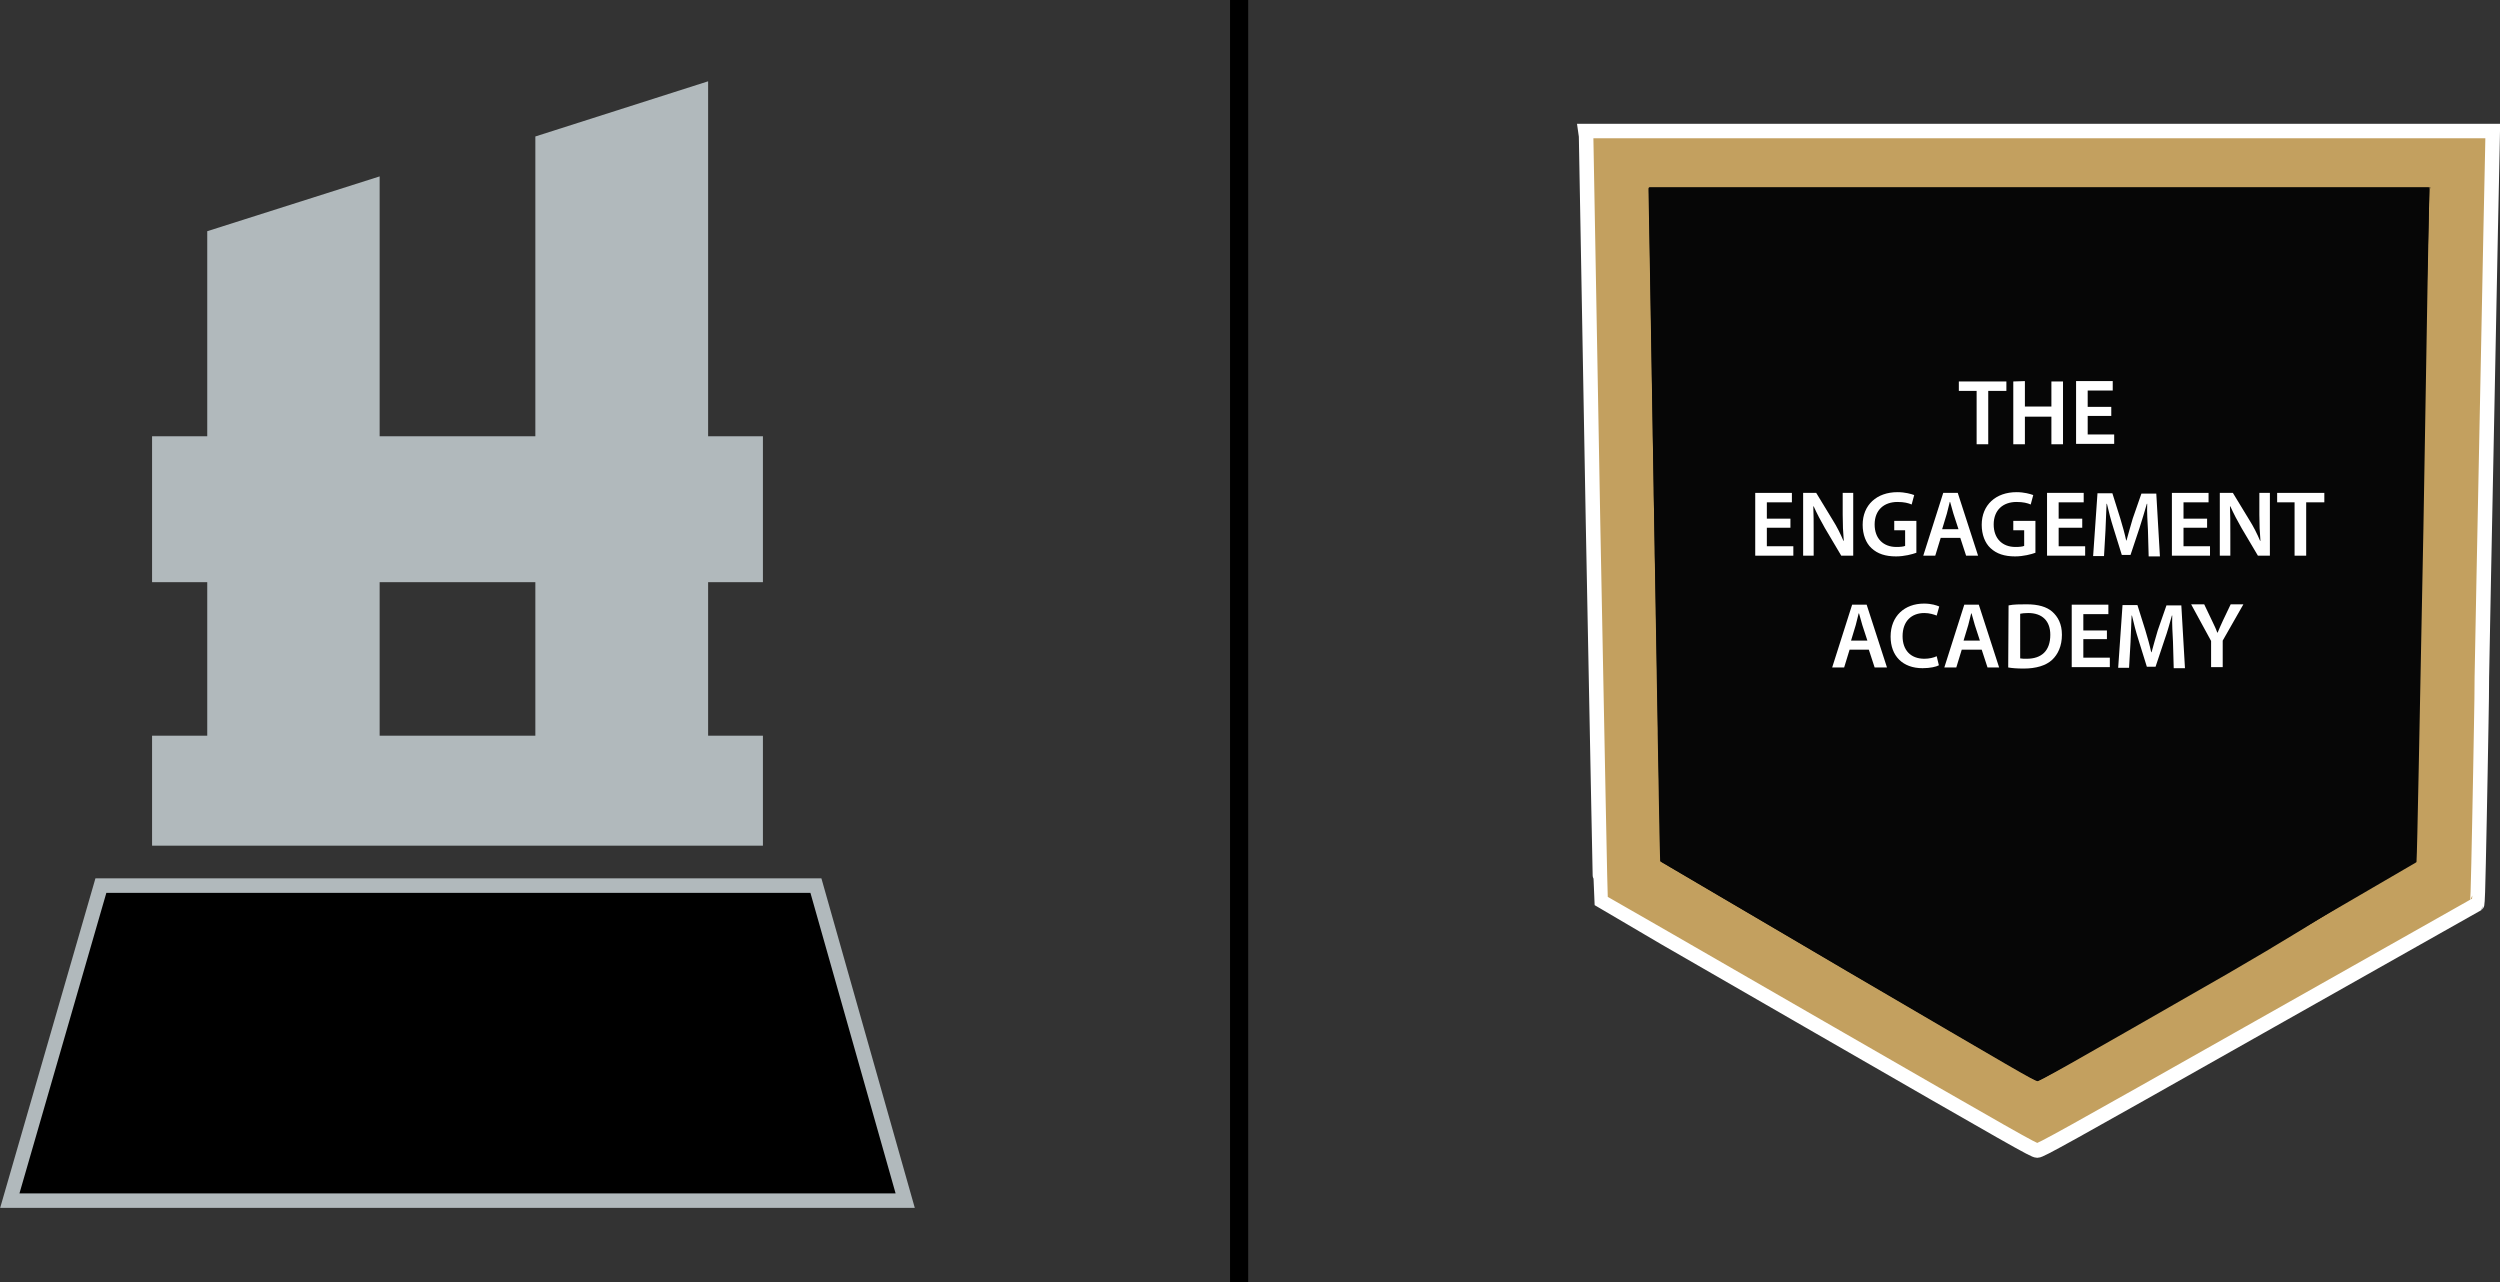 <?xml version="1.0" encoding="utf-8"?>
<!-- Generator: Adobe Illustrator 27.6.1, SVG Export Plug-In . SVG Version: 6.00 Build 0)  -->
<svg version="1.1" id="Layer_1" xmlns="http://www.w3.org/2000/svg" xmlns:xlink="http://www.w3.org/1999/xlink" x="0px" y="0px"
	 viewBox="0 0 688.8 353.3" style="enable-background:new 0 0 688.8 353.3;" xml:space="preserve">
<rect x="0" y="0" width="688.8" height="353.3" fill="#333333" stroke="none"/>
<style type="text/css">
	.st0{fill:none;stroke:#000000;stroke-width:5;stroke-miterlimit:10;}
	.st1{stroke:#B1B9BC;stroke-width:4;stroke-miterlimit:10;}
	.st2{fill:#B1B9BC;}
	.st3{fill:#C3A05F;stroke:#FFFFFF;stroke-width:4;stroke-miterlimit:10;}
	.st4{fill:#060606;}
	.st5{fill:none;}
	.st6{enable-background:new    ;}
	.st7{fill:#FFFFFF;}
</style>
<line class="st0" x1="341.4" y1="0" x2="341.4" y2="353.3"/>
<g>
	<polygon class="st1" points="249.4,330.8 2.7,330.8 27.8,244 224.8,244 	"/>
	<g>
		<rect x="41.9" y="120.2" class="st2" width="168.3" height="40.2"/>
		<rect x="41.9" y="202.7" class="st2" width="168.3" height="30.3"/>
		<polygon class="st2" points="104.6,48.6 104.6,217.9 57.1,217.9 57.1,63.7 		"/>
		<polygon class="st2" points="195.1,22.4 195.1,217.9 147.5,217.9 147.5,37.6 		"/>
	</g>
</g>
<g>
	<g>
		<path class="st3" d="M437,37.5c0,0.7,0.9,48.4,1.9,105.9c1.3,66.9,2,104.6,2.1,104.8c0.1,0.1,27,15.6,59.8,34.5
			c54.5,31.4,59.6,34.3,60.5,34.3s6.7-3.2,61-33.9c33-18.6,60-33.9,60.2-34c0.1-0.1,0.3-5.2,0.4-11.3c0.1-6.1,0.4-17.4,0.5-25
			s0.4-19.3,0.4-26.2c0.1-6.8,0.8-41.1,1.5-76.2s1.3-66.2,1.4-69.1l0.1-5.2h-250L437,37.5z"/>
	</g>
	<g>
		<path class="st4" d="M669.4,51.6l0.4,0.4C669.7,51.8,669.6,51.6,669.4,51.6H454.6c-0.2,0-0.4,0.1-0.4,0.4v0.7
			c0,0.7,0.8,42.5,1.6,92.8c1,56.2,1.6,89,1.9,91.7c0,0.1,0.1,0.2,0.1,0.3c2,1.2,24.4,14.3,51.3,30.2c47,27.5,51.3,30.1,52.2,30.1
			s5.9-2.8,52.6-29.6c28.4-16.4,50.3-31.2,50.4-31.3"/>
		<path class="st4" d="M457.4,237.3c0.1,0.1,103.2,60.6,104,60.6s102.3-59.1,104.3-60.3c0.1-0.1,0.1-0.1,0.1-0.3
			c0.2-2.7,0.8-35.5,1.9-91.7c0.8-50.4,1.6-92.2,1.6-92.8v-0.7c0-0.2-0.1-0.4-0.4-0.4H454.3l1.6,94L457.4,237.3
			c-0.2,0-3.1-185.9-3.1-185.7l0,0"/>
	</g>
	<rect x="461.2" y="104" class="st5" width="189" height="90.2"/>
	<g>
		<g class="st6">
			<path class="st7" d="M544.6,107.7h-4.9v-2.6h13.1v2.6h-5v14.7h-3.2L544.6,107.7L544.6,107.7z"/>
			<path class="st7" d="M557.9,105v7h7.3v-6.9h3.2v17.3h-3.2v-7.6h-7.3v7.6h-3.2v-17.3L557.9,105L557.9,105z"/>
			<path class="st7" d="M581.7,114.6h-6.5v5.1h7.3v2.6H572V105h10.1v2.6h-6.9v4.5h6.5L581.7,114.6L581.7,114.6z"/>
		</g>
		<g class="st6">
			<path class="st7" d="M493.3,145.4h-6.5v5.1h7.3v2.6h-10.5v-17.3h10.1v2.6h-6.9v4.5h6.5V145.4L493.3,145.4z"/>
			<path class="st7" d="M496.8,153.1v-17.3h3.6l4.5,7.4c1.2,1.9,2.2,3.9,3,5.8h0.1c-0.2-2.3-0.3-4.5-0.3-7.2v-6h2.9v17.3h-3.3
				l-4.5-7.6c-1.1-1.9-2.2-4-3.1-6h-0.1c0.1,2.2,0.1,4.5,0.1,7.4v6.2L496.8,153.1L496.8,153.1z"/>
			<path class="st7" d="M528,152.3c-1.1,0.4-3.3,1-5.6,1c-2.9,0-5.1-0.7-6.8-2.3c-1.5-1.4-2.4-3.7-2.4-6.4c0-5.5,3.9-9,9.6-9
				c2.1,0,3.8,0.5,4.6,0.8l-0.7,2.6c-0.9-0.4-2.1-0.7-3.9-0.7c-3.7,0-6.3,2.2-6.3,6.2c0,3.9,2.4,6.2,6,6.2c1.1,0,2-0.1,2.4-0.3v-4.3
				h-3v-2.6h6.1v8.7l0,0V152.3z"/>
			<path class="st7" d="M534.7,148.2l-1.5,4.9h-3.3l5.5-17.3h4l5.6,17.3h-3.3l-1.6-4.9H534.7z M539.6,145.8l-1.4-4.3
				c-0.3-1.1-0.6-2.2-0.9-3.2h-0.1c-0.3,1-0.5,2.2-0.8,3.2l-1.3,4.3H539.6z"/>
			<path class="st7" d="M560.8,152.3c-1.1,0.4-3.3,1-5.6,1c-2.9,0-5.1-0.7-6.8-2.3c-1.5-1.4-2.4-3.7-2.4-6.4c0-5.5,3.9-9,9.6-9
				c2.1,0,3.8,0.5,4.6,0.8l-0.7,2.6c-0.9-0.4-2.1-0.7-3.9-0.7c-3.7,0-6.3,2.2-6.3,6.2c0,3.9,2.4,6.2,6,6.2c1.1,0,2-0.1,2.4-0.3v-4.3
				h-3v-2.6h6.1v8.7l0,0L560.8,152.3L560.8,152.3z"/>
			<path class="st7" d="M573.7,145.4h-6.5v5.1h7.3v2.6H564v-17.3h10.1v2.6h-6.9v4.5h6.5L573.7,145.4L573.7,145.4z"/>
			<path class="st7" d="M591.8,146c-0.1-2.2-0.3-4.9-0.2-7.2h-0.1c-0.6,2.1-1.3,4.4-2,6.6l-2.5,7.5h-2.4l-2.3-7.4
				c-0.7-2.2-1.3-4.5-1.8-6.7h-0.1c-0.1,2.2-0.2,5-0.3,7.4l-0.4,7h-3l1.2-17.3h4.1l2.2,7c0.6,2,1.2,4.1,1.6,6h0.1
				c0.5-1.8,1.1-4,1.7-6l2.4-6.9h4.1l1,17.3H592L591.8,146z"/>
			<path class="st7" d="M608.1,145.4h-6.5v5.1h7.3v2.6h-10.5v-17.3h10.1v2.6h-6.9v4.5h6.5L608.1,145.4L608.1,145.4z"/>
			<path class="st7" d="M611.6,153.1v-17.3h3.6l4.5,7.4c1.2,1.9,2.2,3.9,3,5.8h0.1c-0.2-2.3-0.3-4.5-0.3-7.2v-6h2.9v17.3h-3.3
				l-4.5-7.6c-1.1-1.9-2.2-4-3.1-6h-0.1c0.1,2.2,0.1,4.5,0.1,7.4v6.2L611.6,153.1L611.6,153.1z"/>
			<path class="st7" d="M632.3,138.4h-4.9v-2.6h13v2.6h-5v14.7h-3.2v-14.7H632.3z"/>
		</g>
		<g class="st6">
			<path class="st7" d="M509.6,179l-1.5,4.9h-3.3l5.5-17.3h4l5.6,17.3h-3.4l-1.6-4.9H509.6z M514.5,176.5l-1.4-4.3
				c-0.3-1.1-0.6-2.2-0.9-3.2h-0.1c-0.3,1-0.5,2.2-0.8,3.2l-1.3,4.3H514.5z"/>
			<path class="st7" d="M534.2,183.3c-0.7,0.4-2.4,0.8-4.5,0.8c-5.5,0-8.8-3.4-8.8-8.7c0-5.7,3.9-9.1,9.2-9.1c2.1,0,3.5,0.5,4.2,0.8
				l-0.7,2.5c-0.8-0.3-2-0.7-3.4-0.7c-3.5,0-6,2.2-6,6.4c0,3.8,2.2,6.2,6,6.2c1.3,0,2.6-0.3,3.4-0.7L534.2,183.3z"/>
			<path class="st7" d="M540.5,179l-1.5,4.9h-3.3l5.5-17.3h4l5.6,17.3h-3.2L546,179H540.5z M545.5,176.5l-1.4-4.3
				c-0.3-1.1-0.6-2.2-0.9-3.2h-0.1c-0.3,1-0.5,2.2-0.8,3.2l-1.3,4.3H545.5z"/>
			<path class="st7" d="M553.4,166.8c1.4-0.3,3.2-0.3,5-0.3c3.2,0,5.5,0.7,7,2c1.6,1.4,2.7,3.4,2.7,6.4c0,3.1-1.1,5.4-2.7,6.9
				c-1.7,1.6-4.5,2.4-7.8,2.4c-1.8,0-3.2-0.1-4.3-0.3L553.4,166.8L553.4,166.8z M556.6,181.4c0.5,0.1,1.1,0.1,1.8,0.1
				c4.1,0,6.5-2.2,6.5-6.6c0-3.8-2.2-6-6.1-6c-1,0-1.7,0.1-2.2,0.2V181.4L556.6,181.4z"/>
			<path class="st7" d="M580.5,176.1H574v5.1h7.3v2.6h-10.5v-17.2h10.1v2.6H574v4.5h6.5L580.5,176.1L580.5,176.1z"/>
			<path class="st7" d="M598.7,176.8c-0.1-2.2-0.3-4.9-0.2-7.2h-0.1c-0.6,2.1-1.2,4.4-2,6.6l-2.5,7.5h-2.4l-2.3-7.4
				c-0.7-2.2-1.3-4.5-1.8-6.7h-0.1c-0.1,2.2-0.2,5-0.3,7.4l-0.4,7h-3l1.2-17.3h4.1l2.2,7c0.6,2,1.2,4.1,1.6,6h0.1
				c0.5-1.8,1.1-4,1.7-6l2.4-6.9h4.1l1,17.3h-3.1L598.7,176.8z"/>
			<path class="st7" d="M609.2,183.8v-7.2l-5.5-10.1h3.6l2.1,4.4c0.6,1.3,1.1,2.2,1.5,3.4h0.1c0.5-1.1,0.9-2.2,1.5-3.4l2.1-4.4h3.5
				l-5.7,10v7.3H609.2z"/>
		</g>
	</g>
</g>
</svg>
